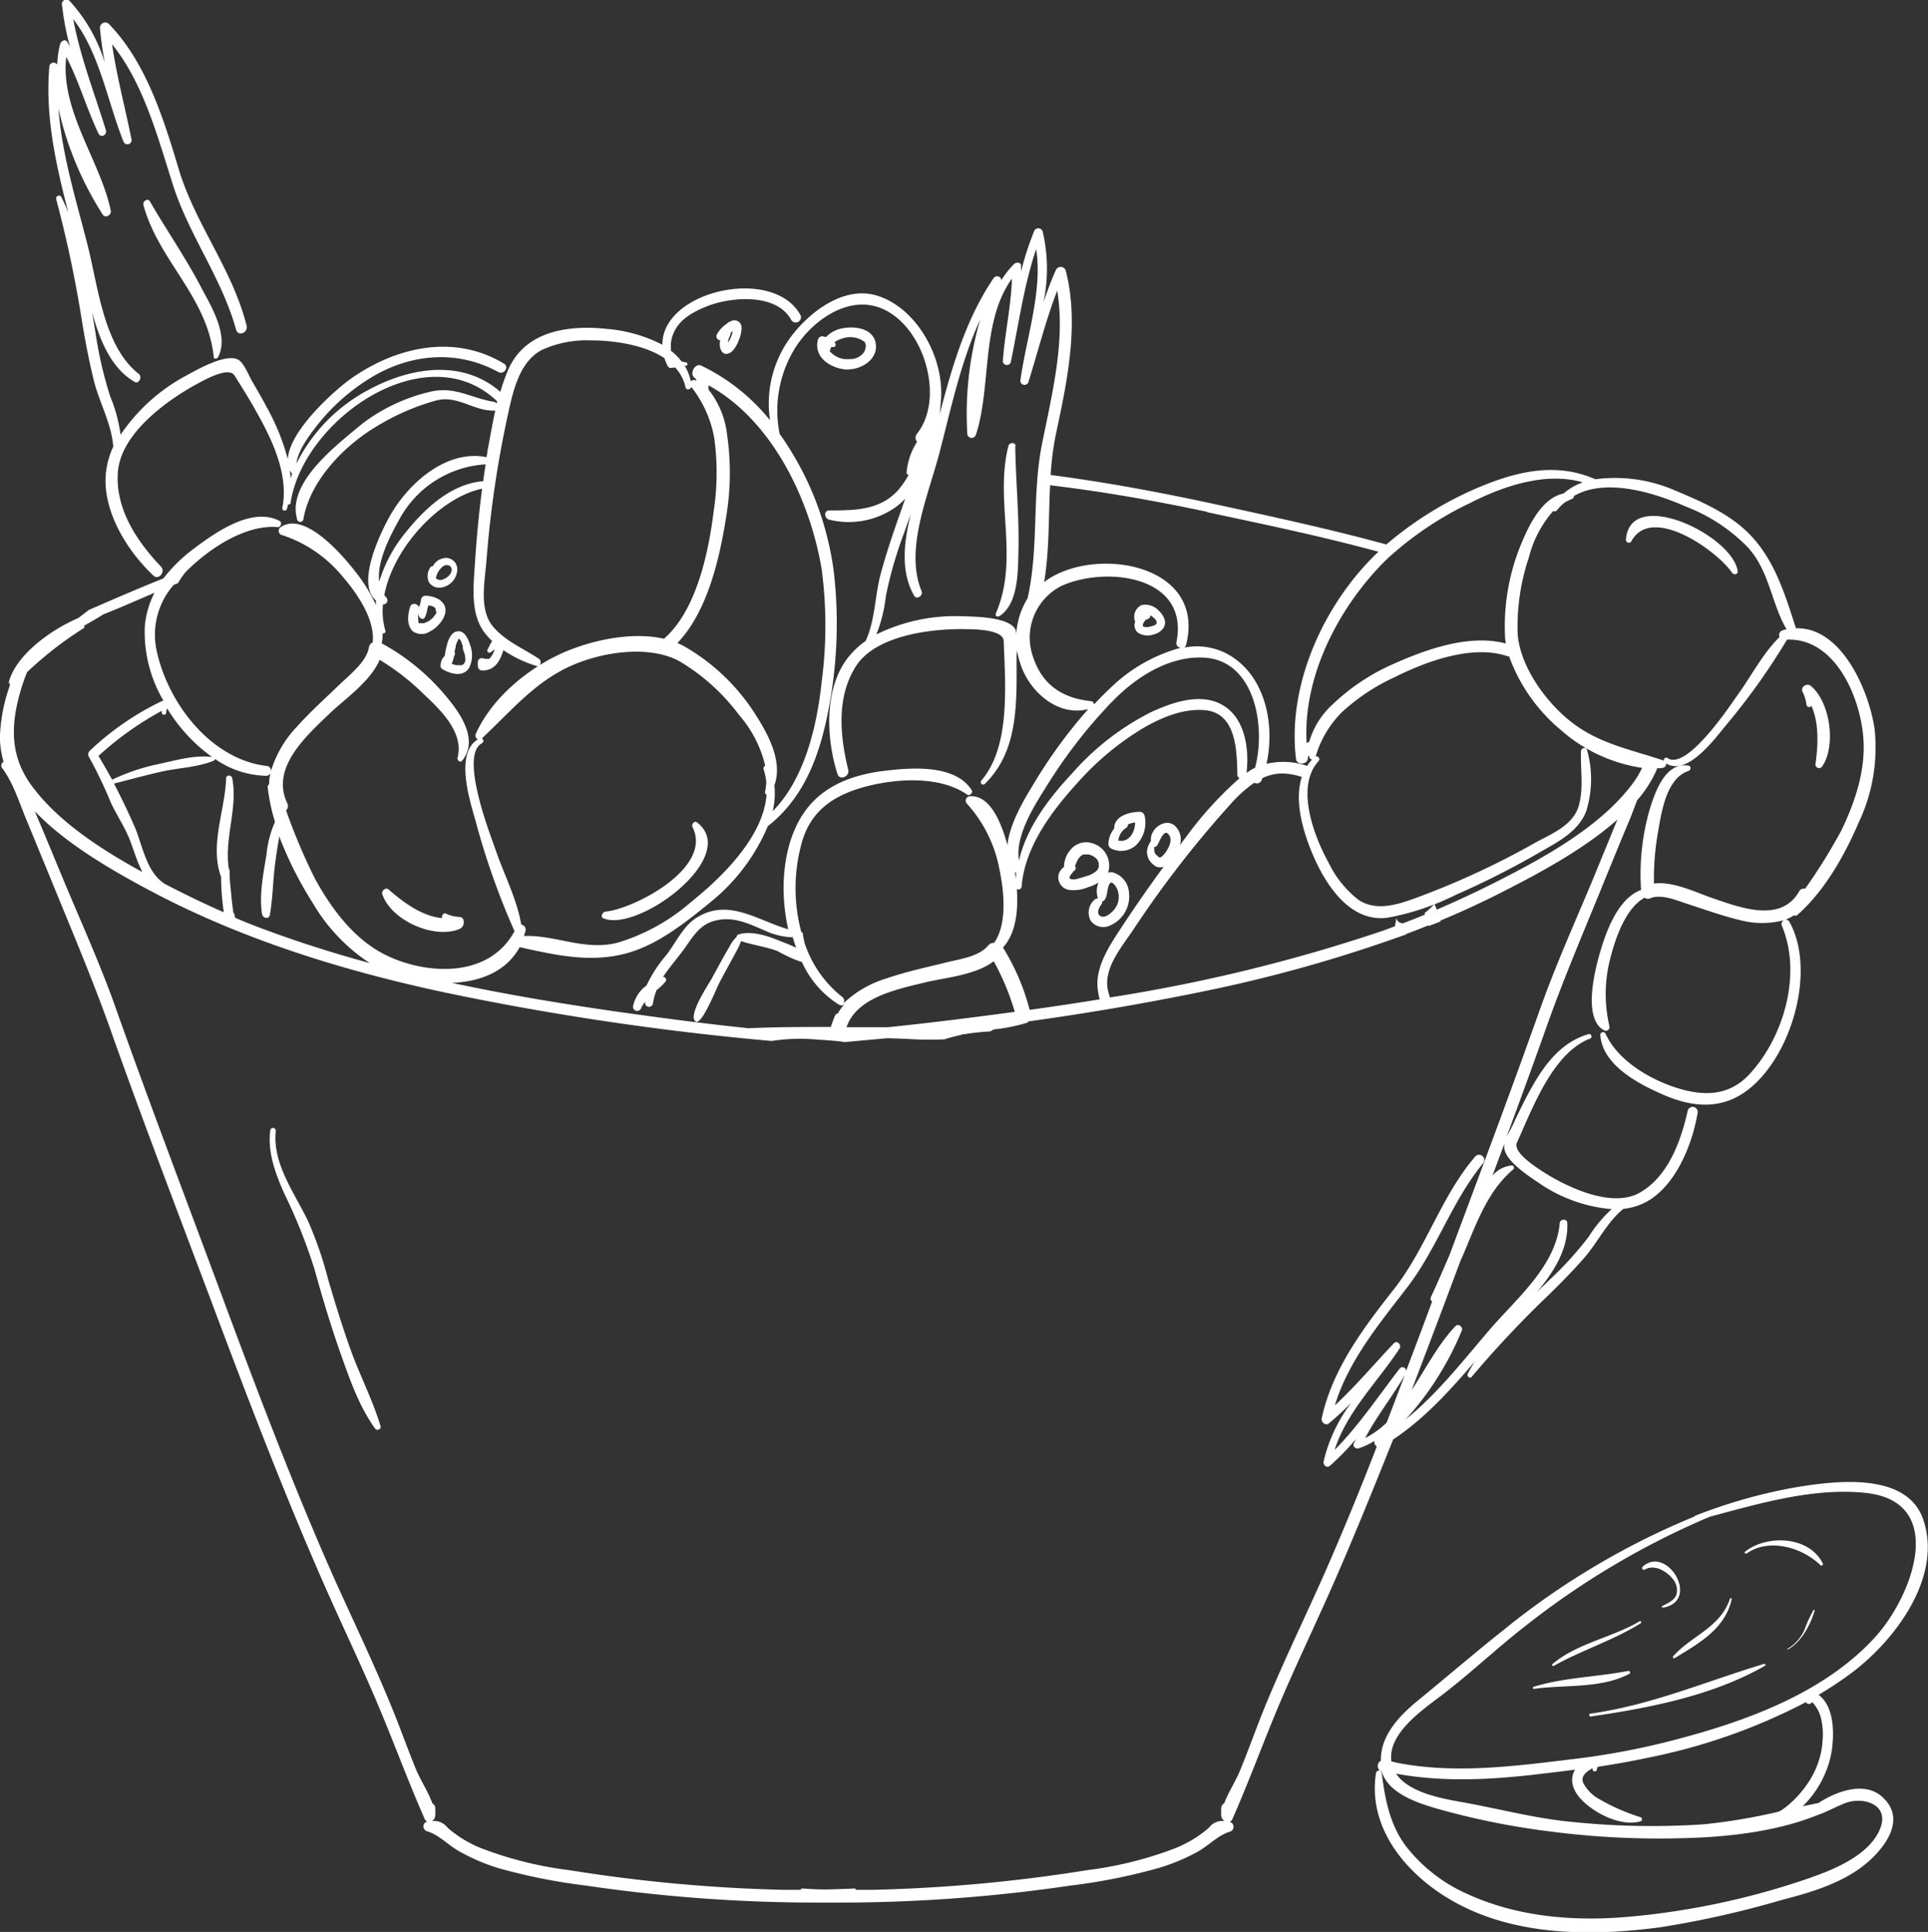 <svg xmlns="http://www.w3.org/2000/svg" viewBox="0 0 243.57 244.05"><rect x="0" y="0" width="243.57" height="244.05" fill="#333333" stroke="none"/><defs><style>.cls-1{fill:#fff;}</style></defs><g id="Layer_2" data-name="Layer 2"><g id="appetizer"><path class="cls-1" d="M140.42,107.21a2.81,2.81,0,0,0,3.13-.47,4,4,0,0,0,1.06-3.66.65.65,0,0,0-.58-.53c-1.23,0-3.3.48-3.27,2.12a3.22,3.22,0,0,0-.73,1.89A.65.65,0,0,0,140.42,107.21Zm1.86-2.64a.46.46,0,0,0,.21-.42,3.17,3.17,0,0,1,.91-.26c0,1.29-.81,2.58-2.12,2.29A2.19,2.19,0,0,1,142.28,104.57Zm.34,8.12a2.81,2.81,0,0,0-2.15-2.51,1.27,1.27,0,0,0-.48.06,2.94,2.94,0,0,0-2-3.72,2.57,2.57,0,0,0-2.29.38,3.39,3.39,0,0,0-1.28,2.61h0a2.06,2.06,0,0,0-.39.39,1.43,1.43,0,0,0-.33,1,1.62,1.62,0,0,0,1.25,1.5,4.64,4.64,0,0,0,2.54-.34,5,5,0,0,0,1.29-.57,2.83,2.83,0,0,0-.07,2,.53.53,0,0,0-.41.15,2.14,2.14,0,0,0-.47,2.73,2,2,0,0,0,2.52.49A4,4,0,0,0,142.62,112.69Zm-3.82-3.1s0,0,0,0a1.39,1.39,0,0,1-.06.13l-.09.13h0l0,.05a3.06,3.06,0,0,1-1.36.76c-.41.13-.82.27-1.23.36a1.29,1.29,0,0,1-.85,0l-.09-.06,0,0a0,0,0,0,1,0,0,.35.35,0,0,1,0-.07c0,.16,0-.16,0,0a.77.77,0,0,1,.16-.39,1.57,1.57,0,0,1,.21-.24.55.55,0,0,0,.12-.24c0,.08,0,.09.07,0a.42.42,0,0,0,.13-.61,4.49,4.49,0,0,1,.48-1l.08-.1s.06-.07.07-.08a1.92,1.92,0,0,1,.22-.18l.19-.11.08,0,.13,0,.2,0h.24a1.91,1.91,0,0,1,.46.14,1.21,1.21,0,0,0,.19.11,1.88,1.88,0,0,1,.23.16l0,0,.09.08a2.62,2.62,0,0,1,.22.25.08.08,0,0,0,0,0l0,.08a1.51,1.51,0,0,1,.12.26h0l0,.12,0,.13s0,0,0,0v0a1.49,1.49,0,0,1,0,.21S138.81,109.55,138.8,109.59Zm1.76,5.53c-.35.34-1,.9-1.54.6s-.2-1.06.09-1.42a.53.53,0,0,0,.13-.43.47.47,0,0,0,.3-.18c.39-.51.31-1.38.56-1.89.11-.22.08-.17.22-.29-.1.08,0,0,0,0h0a.28.28,0,0,1,.16,0,.83.83,0,0,1,.31.26,2.12,2.12,0,0,1,.47.92A2.53,2.53,0,0,1,140.56,115.12ZM206.1,68.37c2.54-4.7,10.85,1.21,12.73,4,.2.3.76.19.7-.22-.66-4.55-13.6-10.74-14.12-4C205.38,68.59,205.93,68.68,206.1,68.37Zm-61.92,8.08a1.63,1.63,0,0,0-.77,2.07,1.27,1.27,0,0,0,.3,1.37,2.26,2.26,0,0,0,2.08.24A2,2,0,0,0,147,79.3c.48-.76-.06-1.65-.62-2.17A2.3,2.3,0,0,0,144.18,76.45Zm1.95,2.25c0-.06-.06.09,0,.08l-.06.06a.9.9,0,0,1-.2.14,2.13,2.13,0,0,0-.25.09,2.25,2.25,0,0,1-.35.09,1.28,1.28,0,0,1-.8,0c-.11-.05-.11-.07-.09-.2a1,1,0,0,1,.18-.43.81.81,0,0,1,.45-.35.37.37,0,0,0,.29-.45,1.2,1.2,0,0,1,.27.16,2.28,2.28,0,0,1,.33.29l.12.15s.07.12.09.15,0,.09,0,.13v0a.22.22,0,0,1,0,.08A0,0,0,0,1,146.13,78.7Zm47.7,134.64c3.93-.55,8.39,0,12-1.89a.2.2,0,0,0-.14-.37c-3.94.76-8.11.82-11.93,2A.11.11,0,0,0,193.83,213.34Zm26.83-17.1c2.85-2,7.05-.75,9.32,1.48a.19.19,0,0,0,.3-.22c-1.74-3.5-7.08-3.65-9.81-1.49C220.32,196.13,220.51,196.34,220.66,196.24Zm8.44,7.16a15.16,15.16,0,0,0-1.08,2.35,5.24,5.24,0,0,1-2.23,2.55s0,.11.05.08c1.72-.93,2.85-3.07,3.41-4.91C229.27,203.39,229.14,203.33,229.1,203.4Zm-3.76,5.44s0,0,0,0S225.33,208.84,225.34,208.84ZM91.14,44.32c.34.6,1,.42,1.41,0A3.84,3.84,0,0,0,93.32,43a3.92,3.92,0,0,0,.36-1.58.9.9,0,0,0-1.18-.91,2.21,2.21,0,0,0-.78.46,3.79,3.79,0,0,0-1.13,1.23A.52.52,0,0,0,91,43a1.27,1.27,0,0,0-.06.28A1.73,1.73,0,0,0,91.14,44.32ZM92,43.13c0-.2,0-.15.06-.33s.15-.37.23-.56a.52.52,0,0,0,0-.17,1.54,1.54,0,0,1,.19-.17l.08-.06h0c0,.12-.05.23-.07.34l0,0v0a1.59,1.59,0,0,0-.07.2,5,5,0,0,1-.32.71,1.09,1.09,0,0,1-.08.15h0l0,0h0v0A.62.62,0,0,1,92,43.13Zm36.3,13.23c0-.52-.78-.53-.91,0-1.77,7,1.43,14.14-1.58,21.13-.14.32.22.49.47.33,2.46-1.61,2.31-5.91,2.39-8.35C128.76,65.06,128.32,60.73,128.26,56.36ZM222.9,210.18c-7.36,2.21-14.29,5.22-22,6.3-.22,0-.15.39.08.35,7.33-1.06,15.46-2.64,22-6.41A.13.13,0,0,0,222.9,210.18Zm6.84,17.58-2,.41a12.71,12.71,0,0,0,3.67-7c.32-2.2.33-5.6-1.66-7.07,1.37-.82,2.71-1.7,4-2.65,5.44-4,11.76-12.12,9.21-19.52-2.14-6.19-11.63-4.8-16.36-4a66,66,0,0,0-12.38,3.52.31.31,0,0,0-.15.12A96.27,96.27,0,0,0,189.83,206c-3.63,2.88-7.14,5.91-10.73,8.84-2.33,1.91-4.72,4.42-4.65,7.59a.72.72,0,0,0-.11,1.22.44.44,0,0,0-.51.35c-1.08,7.06,4,12.9,9.64,16.11,7.82,4.48,17.52,4.5,26.15,3.37a122.19,122.19,0,0,0,15.58-3.5c3.9-1,8.3-2.32,11.3-5.24,2.07-2,4-5.05,1.5-7.55C235.78,224.91,232.16,226.19,229.74,227.76Zm.35-10.54a8.66,8.66,0,0,1,.17,2.54,10.62,10.62,0,0,1-1.32,4.6,13.24,13.24,0,0,1-3.14,3.76,6,6,0,0,1-1.07.73,72.4,72.4,0,0,1-9.46,1.6,97.26,97.26,0,0,1-16.28-.26c-4.94-.42-9.62-1.72-14.47-2.57-2.4-.43-6.58-1.19-8.14-3.56,6.11,1.12,12.29.75,18.45,0,1.39-.16,2.78-.33,4.16-.51-.64,1-.5,2.35.68,3.66,1.68,1.84,5.14,3.59,7.59,2.86a.27.27,0,0,0,0-.51,25.26,25.26,0,0,1-5.17-2.26A5,5,0,0,1,200,225.2c-.33-.86.47-1.44,1.19-1.83a.33.33,0,0,1,0,.14c0,.29.5.38.53.05a1,1,0,0,1,.13-.37c2.15-.33,4.3-.71,6.45-1.17a74.23,74.23,0,0,0,19.85-7h0a.41.41,0,0,0,.66.12l.13-.12s0,0,0,0A4.4,4.4,0,0,1,230.09,217.22Zm-47.85-3.15c3.56-2.72,6.84-5.85,10.38-8.6A101.22,101.22,0,0,1,216,191.6c6.4-1.71,13.18-3.72,19.79-3,10.29,1.18,5.8,13.07,1.09,18.22-6.55,7.18-16.61,10.72-25.67,13.06a94.13,94.13,0,0,1-12.43,2.33c-7.38.89-14.82,1.9-22.2.49l-.8-.19C175.28,218.94,179.84,215.91,182.24,214.07Zm55.26,17c-1.4,3.31-5.75,5.06-8.81,6.14a95.5,95.5,0,0,1-23,4.93c-7,.61-14.16,0-20.57-3a20,20,0,0,1-7.56-6c-2-2.71-2.58-5.86-3-9.14a.36.36,0,0,0-.13-.26h0l.11,0c.79,2.72,4.29,3.92,6.64,4.63a95.24,95.24,0,0,0,14.74,3,106.09,106.09,0,0,0,16.81.83c5.47-.13,11.69-.81,16.87-2.91,1.22-.41,2.35-1.07,3.55-1.53C235.49,226.91,238.79,228,237.5,231.06Zm-26.13-21.83c-.1.12.06.31.18.23,3-1.83,6.39-3.68,7.22-7.45,0-.13-.18-.19-.22-.06C217.33,205.62,213.72,206.59,211.37,209.23Zm-15.1,1.21c3.57-2,7.51-3.22,11-5.39.15-.09,0-.35-.12-.26-3.5,2.08-7.86,2.75-11,5.39C196,210.29,196.12,210.53,196.27,210.44Zm11.51-12.16c1.2-.74,2.73.18,3.52,1.13a2.22,2.22,0,0,1,.53,1.84c-.18.87-1.12,1.26-1.82,1.61-.1,0-.07.24.06.22,4.85-.83.52-8-2.56-5.17A.23.23,0,0,0,207.78,198.28Zm22.37-101.4c1.87-2.59,1.07-8.27-1.41-10.26-.49-.39-1.36.18-1,.8a4.7,4.7,0,0,1,.48,1.64.34.34,0,0,0,.62.09c1,2.23.84,5.06.51,7.39A.46.46,0,0,0,230.15,96.88ZM55.57,74.24a2.38,2.38,0,0,0,2.2-2.41,1.43,1.43,0,0,0-1.84-1.29,1.85,1.85,0,0,0-1.25,1,.31.31,0,0,0-.33.16,1.92,1.92,0,0,0-.17,1.84A1.55,1.55,0,0,0,55.57,74.24ZM56,71.52c.34-.2.8-.21,1,.18.31.69-.61,1.41-1.15,1.53a.84.84,0,0,1-.78-.18l0,0A2.38,2.38,0,0,1,56,71.52Zm-.34,4.33a3.52,3.52,0,0,0-1.83-.59.57.57,0,0,0-.64.48,3.48,3.48,0,0,1-.24.92c-.16-.17-.27-.33-.53-.37a.54.54,0,0,0-.62.41c-.29,1-.46,2.29.38,3.07a1.94,1.94,0,0,0,2.14,0C55.55,79.16,57.23,77.08,55.62,75.85Zm-.52,1.41v0l0,.07a1.45,1.45,0,0,1-.09.22h0l-.06.1a3.57,3.57,0,0,1-.3.38l-.14.13a2.43,2.43,0,0,1-.25.2l-.21.16,0,0-.07,0a2.67,2.67,0,0,1-.46.2h0l-.11,0-.15,0H53a.11.11,0,0,1-.08,0l0,0-.06-.07,0,0s0,0,0-.06a.56.56,0,0,1,0-.12h0s0,0,0,0a3.42,3.42,0,0,1,0-1l0,0a1.09,1.09,0,0,0,.12.47c.13.21.46.35.65.13A3.8,3.8,0,0,0,54,76.88l.12-.41a2.3,2.3,0,0,1,.28.06l.1,0,.15.06.19.1.13.1a.26.26,0,0,0,.06.08.59.59,0,0,1,0,.08.74.74,0,0,0,0,.12S55.11,77.23,55.1,77.26ZM76.22,116c4.37,1.87,17.42-7.82,11.83-12.12-.33-.25-.73.26-.56.6,2.61,5.21-7.47,10.35-11,10.68C76.07,115.22,75.83,115.86,76.22,116ZM59.4,81.5c-.24-.78-.75-2-1.76-1.72-.55.15-.88.78-1.06,1.29a10.53,10.53,0,0,0-.31,1.26l-.09.54-.09.08a1.71,1.71,0,0,0-.43,1.17.43.43,0,0,0,.2.39c1,.61,2.62,1.09,3.4-.13A3.64,3.64,0,0,0,59.4,81.5Zm-.61,1.83a.43.43,0,0,1,0,0h0l0,.12-.09.25h0l0,0-.06.11a.1.1,0,0,0,0,0,.34.34,0,0,0-.06.06l-.09.08h0l-.17.08a.8.8,0,0,1-.21,0h-.07a.75.75,0,0,1-.15,0h-.2l-.05,0a2.24,2.24,0,0,1-.37-.1l-.21-.07a4.86,4.86,0,0,0,.31-1s0,0,0,0a.41.41,0,0,0,.06-.48h0c0-.21.09-.42.14-.62l0-.09a.41.41,0,0,1,0-.08c0-.09.06-.18.09-.27s.1-.25.16-.37a.91.91,0,0,1,.07-.14l0-.07.06-.06,0,0h0l.09.06h0l.08.09a1.43,1.43,0,0,1,.15.18l0,.09.07.13c0,.11.09.22.12.33a.66.66,0,0,1,0,.11.65.65,0,0,1,0,.13c0,.12.06.24.08.37A3,3,0,0,1,58.79,83.33ZM18.12,25.9C20,32.89,26.2,37.47,27,45.07c0,.34.43.31.57,0,1.36-2.65-.85-6.31-2-8.47-2-3.89-4.48-7.43-6.65-11.19C18.66,25,18,25.4,18.12,25.9Zm40,91.41c.64-.28.65-1.48-.09-1.48a4.36,4.36,0,0,1-1.71-.43c-.31-.13-.57.31-.45.58-2.55-.22-4.92-2-6.77-3.61-.37-.33-1,.17-.78.65C49.51,116.36,55,118.72,58.15,117.31Zm128.31,54.52c-.36.55-.7,1.11-1,1.7-.16.3.25.7.49.4a132.43,132.43,0,0,1,9.74-10.36c1.56-1.53,3.09-3.08,4.52-4.72,1.72-2,2.87-4.49,4.9-6.14l0,0a8,8,0,0,0,2.62-.74c3.91-1.91,6.09-7.32,6.77-11.42a.64.64,0,0,0-1.26-.22c-.87,3.87-2.48,8.31-6.07,10.34s-9.45-.81-12.56-2.88c-.83-.56-3.46-2.28-2.94-3.45.71-1.58,1.38-3.18,2.13-4.74,1.51-3.14,3.73-7.12,7.13-8.41.3-.12.13-.64-.18-.56-4.06,1.15-6.26,4.83-8.13,8.44-.51,1-1,2-1.45,3-.2.43-.54,1-.81,1.53,1.66-4.48,3.31-9,4.91-13.5,2.11-6,4.53-11.68,6.91-17.5,1.22-3,2.42-5.94,3.66-8.9.35-.83.67-1.71,1-2.59a15.19,15.19,0,0,0,2.54-4l-.07-.06c.28,0,.55,0,.82-.06a.49.49,0,0,0,.38-.55c2.69,1.66,6.16-3.12,7.59-4.85a83.34,83.34,0,0,0,7.69-10.79c6.08-.23,9.33,7.29,9.66,12.67.24,4-1.12,8-2.86,11.56a72,72,0,0,1-4.52,7.25.62.62,0,0,0-.72.28c-2.25,4-7.21,2.18-10.67,1-2.1-.68-5.24-2.3-7.7-1.94a33.34,33.34,0,0,1,.56-6.77c.42-2.47,1.08-6.58,3.81-7.46.29-.09.37-.61,0-.67-3-.52-4.32,3.54-5,5.84a29.75,29.75,0,0,0-1,9.86c-2.72,1-4.22,4.72-5,7.29-.72,2.29-2.54,9,.38,10.47a.47.47,0,0,0,.63-.51,17.84,17.84,0,0,1,.21-9c.59-2.25,1.88-6,4.23-7.27a.69.69,0,0,0,.68.09c1.44-.63,3.5.31,4.89.75,2.16.7,4.3,1.47,6.51,2a10.76,10.76,0,0,0,5.52,0,.55.55,0,0,0-.25.73c2.54,6.07.24,14-4.06,18.68-2.39,2.6-5.26,2.84-8.47,2-3.66-1-8.09-3.43-9.77-7.09a.35.35,0,0,0-.65.19c.26,3.67,4.52,6,7.4,7.29,3.28,1.54,6.8,2.24,10.06.42,6.3-3.54,10.06-15.49,6.44-22a.51.51,0,0,0-.53-.28,4.68,4.68,0,0,0,1.09-.56.37.37,0,0,0,.39,0c3.44-3,6-7.53,7.8-11.73a22.09,22.09,0,0,0,2-11.82c-.73-4.94-4.21-12.88-9.93-12.7-1.38-4.27-2.68-8.6-5.83-11.85-2.62-2.68-6.1-4.15-9.46-5.57a19,19,0,0,0-10.06-1.41h0c-4.73-2.09-9.5-1.1-14.14.78a44.87,44.87,0,0,0-12.26,7.46c-7-1.91-14.13-3.46-21.22-5S139.91,60.94,132.73,60a37.23,37.23,0,0,1,.7-5.33c1.46-6.77,2.91-13.93,1.2-20.51a.67.67,0,0,0-1.23-.07c-.6,1.35-1.11,2.72-1.58,4.1a20.62,20.62,0,0,0-.09-8.92.57.57,0,0,0-1.09-.05A36.86,36.86,0,0,0,129,34.29c0-.23,0-.47,0-.7,0-.5-.63-.52-.93-.2a12,12,0,0,0-1.56,2,.54.54,0,0,0-1-.23c-3.52,5.2-5.25,11.25-6.81,17.19.07-.52.11-1,.15-1.58.58-5.56-3.14-12.07-8.25-13.48-4.09-1.13-8.33,2.13-10.67,5.24a14.12,14.12,0,0,0-2.65,10.56,25.06,25.06,0,0,0-8.71-6.91c-.82-.37-1.56,1.19-.75,1.59a.7.7,0,0,1,.16.32L87.73,48a.46.46,0,0,0-.44.2,6.63,6.63,0,0,0-.79-2l.21,0a.22.22,0,0,0,0-.41l-.6-.12a7,7,0,0,0-1.35-1.36c0-.11,0-.22,0-.35a4,4,0,0,1,.47-2.16c.77-1.61,2.63-2.54,4.17-3.14,3-1.17,8.71-1.65,10.57,1.77a.66.66,0,0,0,1.17-.6c-3.4-6.28-17.51-3.14-17.46,3.72a18.51,18.51,0,0,0-7-2c-4.37-.47-10.22,0-12.47,5.14a24.17,24.17,0,0,0-1,2.81c-4.77-4.16-11.33-3.12-16.58-.29a21.33,21.33,0,0,0-9.18,9.35c.19-1.7,1.66-3.58,2.52-4.71a25.34,25.34,0,0,1,6.29-5.76c5.11-3.37,11.28-4.06,16.7-1.09.7.38,1.41-.63.71-1.06C57.36,42.12,50,43.83,44.3,47.86c-1.79,1.26-7.75,6.45-7.94,10.15a28.23,28.23,0,0,0-2.67-6.58c-.56-1.08-1.17-2.12-1.78-3.16-.45-.77-1-2.19-1.65-2.72-1.42-1.11-5.26,1.1-6.63,1.84a23.25,23.25,0,0,0-8.4,7.53,19,19,0,0,0-1.31-4.85,50.37,50.37,0,0,1-1.87-8.14c-.14-.82-.28-1.65-.41-2.48,1,3.68,2.45,7.1,5.38,8.8.5.3,1-.63.53-1-4.45-3.49-5.11-10.87-6.5-16.35S7.83,19.61,7.38,13.7A41.69,41.69,0,0,0,13,27.14c.3.44,1.07.06,1-.5C12.73,20.39,7.58,14,8.37,7.18c1.6,3.08,2.57,6.53,4.07,9.69.28.59,1.13.21.93-.45-1.44-4.65-3.22-9.19-4.12-14,3.31,4.21,4.35,10.47,6.35,15.47a.53.53,0,0,0,1-.35c-.8-4-1.86-7.91-2.44-11.95,3.95,4.92,5.71,11.54,7.67,17.71,2.06,6.47,6.17,11.77,8,18.36.26.9,1.55.37,1.32-.54-1.8-7.13-6.43-12.71-8.55-19.69C20.6,14.76,18.4,7.8,13.73,3a.67.67,0,0,0-1.1.55,42.14,42.14,0,0,0,.61,4.37A20.26,20.26,0,0,0,8.84.17a.57.57,0,0,0-1,.51,34.55,34.55,0,0,0,1,5.23c-.11-.2-.22-.41-.34-.61-.25-.43-.8-.13-.91.29a12.23,12.23,0,0,0-.36,2.58.54.54,0,0,0-1,.3c-.54,6.3.87,12.43,2.4,18.39-.27-.67-.56-1.33-.89-2a.36.36,0,0,0-.65.27,151.26,151.26,0,0,1,3.3,15.67c.41,2.43.87,4.85,1.45,7.22.7,2.84,2.23,5.41,2.47,8.4a.09.09,0,0,1,0,0,10.63,10.63,0,0,0-.9,3.07c-.64,5,2.79,10.27,6,13.24.65.6,1.53-.51.93-1.15-2.86-3-5.8-7.15-5.45-11.93.36-4.94,6.3-9.14,10-11.15,1-.53,4-2.24,4.74-1.06,1,1.6,2,3.17,2.89,4.81,1.85,3.29,4,7.75,3.14,11.93a.3.3,0,0,0,.58.13c.06-.2.11-.4.16-.6a.22.22,0,0,0,.31-.18c1.55-10.51,17.14-21.4,26.09-12.84,0,.1-.05.2-.07.3a.47.47,0,0,0-.34-.23c-3-.5-5-2.05-8.16-1.24a22.62,22.62,0,0,0-8.46,4c-2.93,2.48-9.54,7.31-8.25,12a.41.41,0,0,0,.82,0c.84-4.73,5-9.08,9-11.51a29.7,29.7,0,0,1,7.76-3.42c2.7-.7,4.67,1.31,7.26,1.28a.46.46,0,0,0,.21,0c-.38,1.71-.67,3.45-1,5.17,0,.23-.07.47-.11.71-5-1-9.79,3.2-12.17,7.37-1.13,2-4.38,8.55-1.8,10.73,0,.18,0,.37,0,.56a20.94,20.94,0,0,0-2.7-4.33c-1.57-2-6.36-7.61-9.37-5.46a.56.56,0,0,0,.08.93,16.53,16.53,0,0,1,7.74,5.23c1.61,1.86,4.16,5.29,3.85,8.36a.86.86,0,0,0-.48.63c-.31,1.81-2.34,3.39-3.55,4.55-1.88,1.81-3.82,3.55-5.58,5.51a14.06,14.06,0,0,0-3.26,5.6.57.57,0,0,0-.5-.67C26.92,96,21.33,89.2,19.8,82.24a9.52,9.52,0,0,1,2.14-8.35l.55-.23a9.75,9.75,0,0,1,1-1.44c3-3,7.59-6,11.63-5.63.37,0,.54-.6.22-.77C31.94,64,27.42,67.1,24.55,69.26a19.81,19.81,0,0,0-3.9,3.8c-3.17,1.28-6.35,2.64-9.44,4l0,0c-.42.34-.87.67-1.3,1-4.07,1.77-8,5-8.79,8.09,0,.12,0,.21.17.25h0a.18.18,0,0,1-.05.07.18.18,0,0,0,0,.14A21.36,21.36,0,0,0,0,92.83a10.5,10.5,0,0,0,.46,3.4.53.53,0,0,0-.17.82c1.41,1.88,2.18,4.45,3.1,6.64,1.24,3,2.44,5.93,3.66,8.9,2.38,5.82,4.8,11.55,6.91,17.5,4.16,11.74,8.63,23.36,13,35s8.8,23.25,13.78,34.6c2.48,5.67,5.18,11.2,7.54,16.93,1.81,4.38,3.46,8.82,5.36,13.13a.58.58,0,0,0,.38.36h-.08a.64.64,0,0,0,0,1.22c1.56.47,2.66,1.75,4.1,2.55A25.16,25.16,0,0,0,63,236,73.52,73.52,0,0,0,74,238.19,200.16,200.16,0,0,0,104,240.34l.66,0,.66,0a200.16,200.16,0,0,0,29.94-2.15A73.52,73.52,0,0,0,146.28,236a24.83,24.83,0,0,0,5-2.07c1.45-.8,2.55-2.08,4.11-2.55a.64.64,0,0,0,0-1.22h-.08a.6.6,0,0,0,.38-.36c1.9-4.31,3.55-8.75,5.35-13.13,2.37-5.73,5.07-11.26,7.55-16.93,2.59-5.91,5-11.88,7.41-17.9C180,179.2,183.29,175.52,186.46,171.83ZM36.71,60.49c0-.37-.05-.74-.1-1.11a2.36,2.36,0,0,0,.29.48C36.83,60.07,36.77,60.28,36.71,60.49Zm157.64,88.9a18.94,18.94,0,0,0,9.26,3.35,16.66,16.66,0,0,0-2.88,3.45,43.48,43.48,0,0,1-5,5.51c-.52.52-1.06,1-1.59,1.55,2.19-2.61,4-5.5,3.86-8.76,0-.57-.91-.52-.95,0-.47,5.41-5.47,9.55-8.77,13.38s-6.65,8.17-10.68,11.42a38.49,38.49,0,0,0,7.08-11.22c.17-.46-.45-.92-.8-.55-2.09,2.16-3.71,5.27-5.55,8.11q2-5.25,4-10.54l2.16-5.78c1.85-4.11,3.14-8.59,6.68-11.59a.28.28,0,0,0-.23-.49,3.65,3.65,0,0,0-2.39,1.28c.49-1.33,1-2.67,1.49-4a.85.85,0,0,0,0,.22C189.85,146.48,193.19,148.61,194.35,149.39Zm11.76-50.21c-3.28,4.31-8.6,7.75-14.08,10.66-3.39,1.81-6.89,3.51-10.52,5.07-.09-.24-.18-.48-.28-.71a14,14,0,0,1-1.27,1.16l.06.17c-.91.38-1.83.75-2.76,1.1-.45,0-.82-.25-.83-.73-.06.36-.13.74-.22,1.12l-1.64.6A208.07,208.07,0,0,1,140.23,126a9.56,9.56,0,0,1-.28-1c-.53-2.76,1.78-5.39,3.27-7.63a132.23,132.23,0,0,1,12.16-15.7,17,17,0,0,1,3.08-2.79.65.65,0,0,0,.93-.34l.09-.24a5.76,5.76,0,0,1,2.69-.59,8.52,8.52,0,0,1,2.29.44c-1,3.11.21,7.05,1.42,9.88,1.67,3.87,4.71,8.51,9.41,7.9a32.16,32.16,0,0,0,8.6-2.88,106.12,106.12,0,0,0,10.64-5.39c2.21-1.27,4.93-2.63,5.87-5.22a13.56,13.56,0,0,0,.1-7.68c-.11-.48-.76-.28-.77.16-.08,2.28.35,4.59-.27,6.83-.7,2.54-3.52,3.6-5.55,4.73a102.84,102.84,0,0,1-15.58,7.15c-2.19.78-4.72,1.42-6.77,0a13.45,13.45,0,0,1-3.74-4.7c-1.8-3.25-4.21-9.54-1.25-12.77a.37.37,0,0,0-.36-.61A13.24,13.24,0,0,1,169.49,90a25.61,25.61,0,0,1,6.75-4.48c4-2,9.85-4.15,14.28-2.6l.13,0a21.76,21.76,0,0,0,6.62,9.37A19.91,19.91,0,0,0,207.45,97,11.67,11.67,0,0,1,206.11,99.18Zm-67.44,25.71a10,10,0,0,0,.25,1.35q-4.41.72-8.84,1.33a28.35,28.35,0,0,0-3.37-7.87c1.7-1.89,1.93-4.84,1.75-7.4a.39.39,0,0,0,.6-.26c.39-5.14,3.93-9.73,7.25-13.36a35.59,35.59,0,0,1,7.94-6.6c2.37-1.4,5.15-2.6,7.93-2.37,4,.33,4.08,5.07,4.14,8.17a.49.49,0,0,0,.27.43,46,46,0,0,0-6.53,7.12l-1,1.33a2.36,2.36,0,0,0-.65-2.46c-1.26-1.06-3.22.49-3,1.93a2.81,2.81,0,0,0-.49,1.15,2,2,0,0,0,.8,1.85,1.19,1.19,0,0,0,1.3.24q-2.58,3.51-5,7.16C140.42,119.09,138.35,121.93,138.67,124.89Zm-10.47,2.93c-5.32.72-10.66,1.39-16,1.94l-4.91,0h-.35c1.28-3.76,6.33-4.78,9.9-5.65,2.45-.6,6.4-.91,8.7-2.68A31.17,31.17,0,0,1,128.2,127.82Zm0-17.76a1.51,1.51,0,0,0,.18.26l0,0c0,.28-.06.56-.07.84C128.32,110.8,128.26,110.42,128.21,110.06Zm21-28.24a20.26,20.26,0,0,0-8.75,4.93c-.76.7-1.51,1.46-2.23,2.23a.46.46,0,0,0-.41-.41c-3.54-.37-6.11-2-7.29-5.56A7.31,7.31,0,0,1,134.13,74c5.63-2.53,16.23-1.27,14.48,7.2A.57.57,0,0,0,149.18,81.82Zm-8.72,6.85c3-3.14,7.27-5.87,11.71-5.59,6.33.41,7.76,8.68,6.37,13.9a7.28,7.28,0,0,0-1.08.66c.36-3.15-.21-7.08-3.2-8.67-2.75-1.47-6.28-.2-8.88,1a33,33,0,0,0-9.95,7.72c-2.93,3.13-5.73,6.8-6.72,11-.54-3.22,2.15-7.24,3.65-9.64A63.87,63.87,0,0,1,140.46,88.67Zm6.94,18.77c-.08.13-.75,1.09-1,.85s-.55-.38-.59-.79a1.81,1.81,0,0,1,0-.51.43.43,0,0,0,.32-.14c.29-.35.92-2.43,1.57-1.32C148.1,106.09,147.7,107,147.4,107.44ZM213,64a21.74,21.74,0,0,1,7.86,5.2c2.7,3,2.91,7,4.84,10.29a5.18,5.18,0,0,0-.53.14.62.62,0,0,0-.35.84c-2.07,2-3.62,5-5.24,7.23-1,1.42-6.49,9.72-8.92,8.06a.3.3,0,0,0-.45.33c-4.23-1.44-8.23-2.11-11.85-5-3.08-2.45-6.31-6.87-6.63-11a27.4,27.4,0,0,1,1.42-9.68,14.11,14.11,0,0,1,3.08-5.87.33.33,0,0,0,.44-.06,6.93,6.93,0,0,1,1-1,7.31,7.31,0,0,1,.93-.46.39.39,0,0,0,.25-.37C202.94,60.29,209.16,62.31,213,64Zm-27.59-.3c4.26-2.21,9.75-4.16,14.55-2.77a7.71,7.71,0,0,0-2.45,1.42c-2.66.54-4.3,3.89-5.26,6.19a27.12,27.12,0,0,0-2.11,11.94,7.43,7.43,0,0,0,.09.81c-4.65-1.24-10.18.78-14.34,2.65a26.3,26.3,0,0,0-7.49,5,10.28,10.28,0,0,0-3,4.75h0l-.33.17c-.5-8.6,4.23-17.43,10.12-23.21A42.5,42.5,0,0,1,185.43,63.68Zm-32.91,1c7.17,1.53,14.54,3.06,21.64,5-6.77,6.39-11.57,16.71-10.41,26.17.11.87,1.57.71,1.49-.15a.49.49,0,0,1,.15-.29,2,2,0,0,0,.05.24.37.37,0,0,0,.34.27,6.79,6.79,0,0,0-.63.81,9.24,9.24,0,0,0-5.13-.26c1.17-5.28-.32-11.72-5.41-14.11a8.22,8.22,0,0,0-5-.57.53.53,0,0,0,.25-.33c2.47-9.78-10.21-12.34-16.8-8.69a8.21,8.21,0,0,0-1.13.75c.67-4.06.55-8.16.75-12.24C139.36,62.1,146,63.27,152.52,64.66ZM100.24,44.31c1.91-3.29,6-6.53,10-5.7,6.1,1.3,9.42,11.36,5.61,16.18a.77.77,0,0,0,0,1l-.08.16a8.5,8.5,0,0,0-1.24,3.76.27.27,0,0,0,.26.27,11,11,0,0,1-1.33,1.94c-2.33,2.58-5.54,2.55-8.72,2.56-.68,0-.62,1,0,1.16a10.26,10.26,0,0,0,8.61-1.72,11.66,11.66,0,0,0,1-.91l-.84,2.41c-.82,2.32-1.59,4.65-2.23,7-.77,2.82-.68,5.83-1.92,8.55,0,0,0,0,0,0A10.58,10.58,0,0,0,107,83.24c-3,4.05-2.54,10.35-1.2,14.54.27.85,1.57.33,1.36-.53-1-4.09-1.58-9.15,1-13.13s9.89-4.75,14-4.64c1.11,0,4.59.09,4.64,1.48.07,1.88.17,3.75.18,5.64,0,3.79-.25,8.78-3,12a.3.3,0,0,0,.45.41c3.51-3.43,3.92-8.11,4-12.55,0-1.22,0-2.44,0-3.65a11,11,0,0,0-.11-3.2c-.71-1.68-5.12-1.71-6.67-1.76a22.62,22.62,0,0,0-10.93,2.29,18.85,18.85,0,0,0,1.2-4.88,51.2,51.2,0,0,1,2.32-8c.27-.78.55-1.57.83-2.36-.92,3.69-1.3,7.41.43,10.37.29.51,1.15,0,.93-.58-2.18-5.28.82-12,2.26-17.51s2.68-11.45,5.14-16.81a42.43,42.43,0,0,0-1.62,14.53.56.56,0,0,0,1.07.05c2-6.06.6-14.26,4.56-19.75-.1,3.49-.92,7-1.15,10.48a.52.52,0,0,0,1,.09c1-4.78,1.64-9.63,3.21-14.3.84,5.33-1.28,11.3-2,16.66a.53.53,0,0,0,1,.2c1.22-3.87,2.2-7.82,3.66-11.62,1.05,6.28-.62,12.92-1.9,19.28-1.32,6.52-.38,13.07-1.84,19.59a9.67,9.67,0,0,0-1,8c1.08,3.71,4.76,7,8.66,6a63.07,63.07,0,0,0-6.84,9.35c-1.18,1.94-3.07,5-3.37,7.83-.8-3-2.27-6.41-4.8-6.17a.57.57,0,0,0-.39.85,17,17,0,0,1,4.2,8.46c.5,2.43,1.06,6.7-.69,9.21a.84.84,0,0,0-.73.31c-1.14,1.42-3.67,1.75-5.28,2.15-2.51.62-5,1.15-7.51,2a13.56,13.56,0,0,0-5.55,3.21.59.59,0,0,0-.1-.83,14.42,14.42,0,0,1-4.83-7,.19.19,0,0,0,0-.13,4.21,4.21,0,0,1-.16-.86.23.23,0,0,0-.2-.22h0a21.48,21.48,0,0,1,.12-11.5c1.14-3.8,3.9-5.69,7.56-6.75,4.17-1.19,9.8-1.53,13.28.89.31.21.77-.25.57-.56-2.06-3.25-7.46-2.88-11-2.45-4.06.49-7.94,1.88-10.32,5.48-2.52,3.81-3,9.52-1.86,14.54-3.91-1.13-7.6-4-11.61-1.44-1.63,1-2.64,3.22-3.8,4.71a16.89,16.89,0,0,0-2.49,3.83l-.4.32A4.41,4.41,0,0,0,80,127a.52.52,0,0,0,1,.35,5.08,5.08,0,0,1,.49-.82v.1a.49.49,0,0,0,1,.11,7.2,7.2,0,0,1,.47-1.68A6.5,6.5,0,0,0,84.08,124c.18-.23,0-.65-.32-.58.72-1.11,1.61-2.13,2.41-3.19,1.16-1.52,2-3.32,4-3.88,2.56-.74,4.68.47,7,1.44a8.94,8.94,0,0,0,2.88.61h.1c.13.45.27.89.43,1.32-.66-.33-1.37-.58-1.91-.8-1.58-.66-3.71-1.41-5.39-.87a.32.32,0,0,0-.22.29,4.73,4.73,0,0,0-.93,1.3c-.79,1.31-1.5,2.68-2.23,4-.36.67-3.11,4.74-2,5.41.79.46,2.67-4.35,3-4.94.71-1.35,1.46-2.68,2.16-4a6.47,6.47,0,0,0,.56-1.23c1.5.52,3.11.69,4.62,1.27a17.47,17.47,0,0,0,3.08,1.39,12.18,12.18,0,0,0,4.68,5.38.58.58,0,0,0,.67-.05,6.65,6.65,0,0,0-.83,1.16.42.42,0,0,0-.35.27c-.2.47-.37.95-.53,1.43-3.47,0-6.92,0-10.39.16-5.63-.58-11.23-1.33-16.81-2.12-6.93-1-13.86-2.15-20.66-3.61,3.48-.15,6.83-1.36,8.55-4.51,4.54,1,9.1,2.07,13.8.69,3.89-1.16,7.23-3.87,10.46-6.5A24.63,24.63,0,0,0,97,104.37s0,0,0,0c4.63-3.64,6.58-9,7.68-14.8a57.06,57.06,0,0,0,.67-17.23,38.73,38.73,0,0,0-6.86-17.54A15,15,0,0,1,100.24,44.31Zm-39.4,49c3.76-3.5,6.72-7.18,11.39-9.24,4-1.76,9.74-2.57,13.52-.59a25.78,25.78,0,0,1,7.61,6.83,15,15,0,0,1,3.31,6.41.4.4,0,0,0-.2.47,8.25,8.25,0,0,1,.34,1.56,8.34,8.34,0,0,1-.14,1.2.42.42,0,0,0,.17.46C96.43,105.82,91,111,87.24,114a25.1,25.1,0,0,1-9.2,5.08c-4.18,1.08-7.85-1-11.85-.84.07-.2.13-.41.19-.62a.64.64,0,0,0-.53-.82c-.54-3.22-2.23-6.47-3.21-9.36C62,105.6,58,95.44,60.87,93.9A.35.35,0,0,0,60.84,93.26ZM89.5,49.09c0-.15,0-.29,0-.42,7.81,4.28,12.73,14,14.3,23.21a54.19,54.19,0,0,1,0,14.28c-.59,5.55-2.13,12.21-6.18,16.31a9.84,9.84,0,0,0,.21-3.28c1.11-3-.86-6.53-2.3-8.79a25.9,25.9,0,0,0-9.19-8.81,7.51,7.51,0,0,0-.76-.36c3.83-4,5.34-10.76,6.17-16a33.73,33.73,0,0,0,.1-10.37,11.21,11.21,0,0,0-2.37-5.69S89.5,49.11,89.5,49.09ZM50.56,65.41a13.27,13.27,0,0,1,10.79-6.75c-.11.71-.21,1.42-.31,2.13-4,.3-7.36,3.42-9.81,6.49a17.94,17.94,0,0,0-3.32,6.2C47.56,70.82,49.49,67.32,50.56,65.41ZM41.7,90.08c1.84-1.76,5.12-4,6.26-6.73a30,30,0,0,1,5.58,4.35c1.91,1.79,5.12,4.76,4.27,8-.09.35.32.71.58.38,2.24-2.77-.54-6.35-2.17-8.28a27.82,27.82,0,0,0-8-6.53A5.84,5.84,0,0,0,48.34,80c.16.07.42-.1.35-.31a8.89,8.89,0,0,1-.31-3.34.52.52,0,0,0,.41-.89,3.15,3.15,0,0,1-.24-.3c1.16-6,7-12.3,12.36-13.43-.4,3-.69,6.09-.89,9.16s-.62,6.46,1.08,8.87A9.39,9.39,0,0,0,62.19,81a.83.83,0,0,0-.16.21c-.16.28-.29.57-.44.85a.27.27,0,0,0,.37.36l.53-.39a2.69,2.69,0,0,1-.7,1.21c-.28,0-.54,0-.82-.09a.51.51,0,0,0-.6.4,4.49,4.49,0,0,0,0,.64.55.55,0,0,0,.58.51c1.58,0,2.24-1.23,2.64-2.57a15.3,15.3,0,0,0,4.2,2c.49.15.7-.63.33-.88-2-1.35-4.23-2.21-5.82-4.08-1.8-2.13-1.07-5.58-.85-8.28a135.77,135.77,0,0,1,3-19.8c.62-2.66,1.55-5.59,4-6.88A13.66,13.66,0,0,1,74.69,43c2.62,0,6.59.48,9.25,2.24a7.2,7.2,0,0,0,.41,1,.43.43,0,0,0,.4.24l.55-.06a5.45,5.45,0,0,1,1.3,2.47c.09.45.62.34.74,0a14.49,14.49,0,0,1,2.89,6.42,32.29,32.29,0,0,1-.08,9.36C89.51,69.78,88,77,84,80.58l-.1.11c-3.86-.88-8.57.06-12.11,1.49C67.26,84,62.28,87.87,60.11,92.7a.54.54,0,0,0,.26.7c-3,1.8-.93,8-.26,10.41A94,94,0,0,0,65,117.63c-3.4,6.3-11.9,5.41-16.79,2.74-3.66-2-6.35-5.61-8.41-9.35a77.43,77.43,0,0,1-3.66-8.64.79.79,0,0,0,.17-.88C34.13,97,38.67,93,41.7,90.08ZM27.16,95.87A11.67,11.67,0,0,0,33.62,98a.56.56,0,0,0,.55-.37A6.15,6.15,0,0,0,34,99.07a.46.46,0,0,0-.18.42,25,25,0,0,0,.92,4.34,13.11,13.11,0,0,0-1.07,4.11c-.39,2.35-.95,5.13-.57,7.51.09.57.92.72,1,.08.36-2.07.38-4.22.64-6.31.15-1.12.31-2.23.51-3.34,0-.08,0-.18,0-.29A46.47,46.47,0,0,0,39.47,114a22.91,22.91,0,0,0,7.24,7.66c-4.3-1.17-8.51-2.49-12.62-4-1.49-.54-3-1.12-4.4-1.73a1.93,1.93,0,0,0-.11-.53.35.35,0,0,0-.13-.14l0-.27c-.1-.6-.16-1.2-.22-1.8-.07-.8-.17-1.61-.22-2.42a.57.57,0,0,0,0-.26l0-.15c0-.1,0-.2,0-.31a.41.41,0,0,0-.1-.28c-.61-3.89,1.16-7.6.43-11.47-.09-.43-.76-.44-.77,0-.14,4.1-2.11,8.46-.64,12.48v0a31.41,31.41,0,0,0,.31,4.22c0,.06,0,.14,0,.23-2.57-1.13-5.06-2.34-7.49-3.61a.31.31,0,0,0-.09-.07C18.44,110,18,106.74,17,104.41c-.78-1.77-1.66-3.63-2.6-5.43,2-.5,4-1.06,6.07-1.52S25,96.93,27,96.09A.23.23,0,0,0,27.16,95.87ZM21,90c0-.17.07-.35.11-.52a21,21,0,0,0,5.68,6.15c-2.18-.28-4.51.4-6.63.86a26.35,26.35,0,0,0-6,2c-.55-1-1.12-2-1.72-3a40.61,40.61,0,0,1,8-5.7,1.89,1.89,0,0,0,0,.23A.28.28,0,0,0,21,90ZM2.42,87.91a24.13,24.13,0,0,1,1-3,46.52,46.52,0,0,1,7.17-5.57c.14-.09.09-.22,0-.28.82-.46,1.65-.93,2.43-1.43l.12-.05c2.16-.86,4.26-1.79,6.38-2.7a11.16,11.16,0,0,0-1.23,4.32,17.12,17.12,0,0,0,2.36,9.32.29.29,0,0,0-.1,0,35.58,35.58,0,0,0-9.19,6.3.63.63,0,0,0-.1.84A55.65,55.65,0,0,1,14,101.38c.69,1.51,1.65,2.9,2.28,4.43.56,1.34,1,3,1.71,4.35l-.59-.32c-5.23-2.91-10.32-6.35-13.45-10.66C1.32,95.57,1.38,91.82,2.42,87.91ZM167.29,198.85c-2.44,5.5-5.07,10.88-7.37,16.46-1.14,2.76-2.13,5.61-3.27,8.36-.56,1.37-1.45,2.7-2,4.14a.69.69,0,0,0-.37.65,8.42,8.42,0,0,0,0,.87.84.84,0,0,0,.44.72,2.12,2.12,0,0,0-2,.84,14.79,14.79,0,0,1-4.66,2.74,47.2,47.2,0,0,1-10.74,2.62,199.11,199.11,0,0,1-27,2.48l-2.2,0-.08-.17c-1.13.06-2.27.09-3.41.12s-2.28-.06-3.42-.12c0,.06,0,.12-.07.17l-2.2,0a199.4,199.4,0,0,1-27-2.48,47,47,0,0,1-10.73-2.62,14.79,14.79,0,0,1-4.66-2.74,2.12,2.12,0,0,0-2-.84.84.84,0,0,0,.44-.72,8.42,8.42,0,0,0,0-.87.69.69,0,0,0-.37-.65c-.51-1.44-1.4-2.77-2-4.14-1.14-2.75-2.13-5.6-3.28-8.36-2.29-5.58-4.92-11-7.36-16.46-5.21-11.8-9.78-23.93-14.28-36.06-4.33-11.66-8.76-23.29-12.92-35-2-5.75-4.51-11.22-6.84-16.82-1.18-2.84-2.35-5.68-3.55-8.5,3.8,4,9.45,7.31,14.38,9.94,11.38,6.08,24.14,10.14,37.6,13a353.59,353.59,0,0,0,41.12,6.09,23.06,23.06,0,0,1,5.56-.19c1.16.08,2.43.14,3.66.33l5.39-.49,2.45.08a40.1,40.1,0,0,0,4.78.06,18.13,18.13,0,0,1,2.14-.56.19.19,0,0,0,0-.07l.27,0a28.08,28.08,0,0,1,3.32-.36,2.87,2.87,0,0,0,.49-.26,21.61,21.61,0,0,0,4.19-.84.28.28,0,0,0,.18-.17c7.2-1,14.35-2.21,21.35-3.64a181.73,181.73,0,0,0,24.38-6.65v0l2-.7,0-.06c1-.36,1.9-.72,2.84-1.1a1,1,0,0,0,0,.1l1.49-.57a.56.56,0,0,1,0-.12q4.4-1.83,8.57-4c4.64-2.37,9.88-5.29,13.78-8.76-1,2.44-2,4.88-3,7.32-2.33,5.6-4.81,11.07-6.84,16.82-3.67,10.35-7.54,20.6-11.37,30.88-.78,1.78-1.53,3.57-2.36,5.33a.39.39,0,0,0,.17.52q-1.63,4.41-3.3,8.8a.45.45,0,0,0-.81-.31c-2.68,3.46-5.13,7.16-8.21,10.27,1.51-4.81,5.53-8.72,8.2-12.81.3-.45-.31-1.08-.71-.67-2.48,2.61-4.82,5.4-7.46,7.85,1.73-5.69,5.67-10.38,9.21-15,3.7-4.85,5.62-10.85,9.51-15.58a.65.65,0,0,0-1-.84c-4.29,5-6.18,11.54-10.22,16.69-3.84,4.89-7.82,10.11-9.16,16.36-.11.48.48,1,.9.65a37.45,37.45,0,0,0,2.85-2.63,19.54,19.54,0,0,0-3.51,7.42c-.1.47.39.91.81.55a31.91,31.91,0,0,0,3.29-3.39c-.1.19-.2.38-.29.58-.19.42.28.73.63.62a9.76,9.76,0,0,0,2-.95.57.57,0,0,0,.28.7C171.83,188.19,169.62,193.55,167.29,198.85Zm5.18-17.19c1.45-2.78,3.44-5.23,5-7.95-.76,2-1.52,4-2.29,6A11.19,11.19,0,0,1,172.47,181.66Zm-65.31-135c1.8,0,4-1.44,3.41-3.55-.5-1.7-2.68-1.91-4.11-1.64a3.81,3.81,0,0,0-2.11,1.11l-.4-.09a.56.56,0,0,0-.63.46C102.76,45.33,105.22,46.65,107.16,46.69ZM105,43.84l.29,0c.34,0,.35-.44.12-.59a2.72,2.72,0,0,1,.9-.45,3,3,0,0,1,2.88.37c.34.35.16.88,0,1.26a2.12,2.12,0,0,1-1.92.93,2.85,2.85,0,0,1-2.45-1C104.88,44.19,104.94,44,105,43.84ZM44.34,170.63c-1.08-3-2-6-2.88-9a47.81,47.81,0,0,0-2.56-7.42c-1.72-3.56-4.49-7.22-4.06-11.32a.35.35,0,0,0-.7-.1c-.35,2.75.64,5.41,1.73,7.89a69.16,69.16,0,0,1,3.82,9.51c1,3.6,2.07,7.18,3.31,10.71,1.16,3.27,2.35,6.75,4.4,9.58.21.3.79.06.68-.31C47.11,176.93,45.51,173.83,44.34,170.63Z"/></g></g></svg>